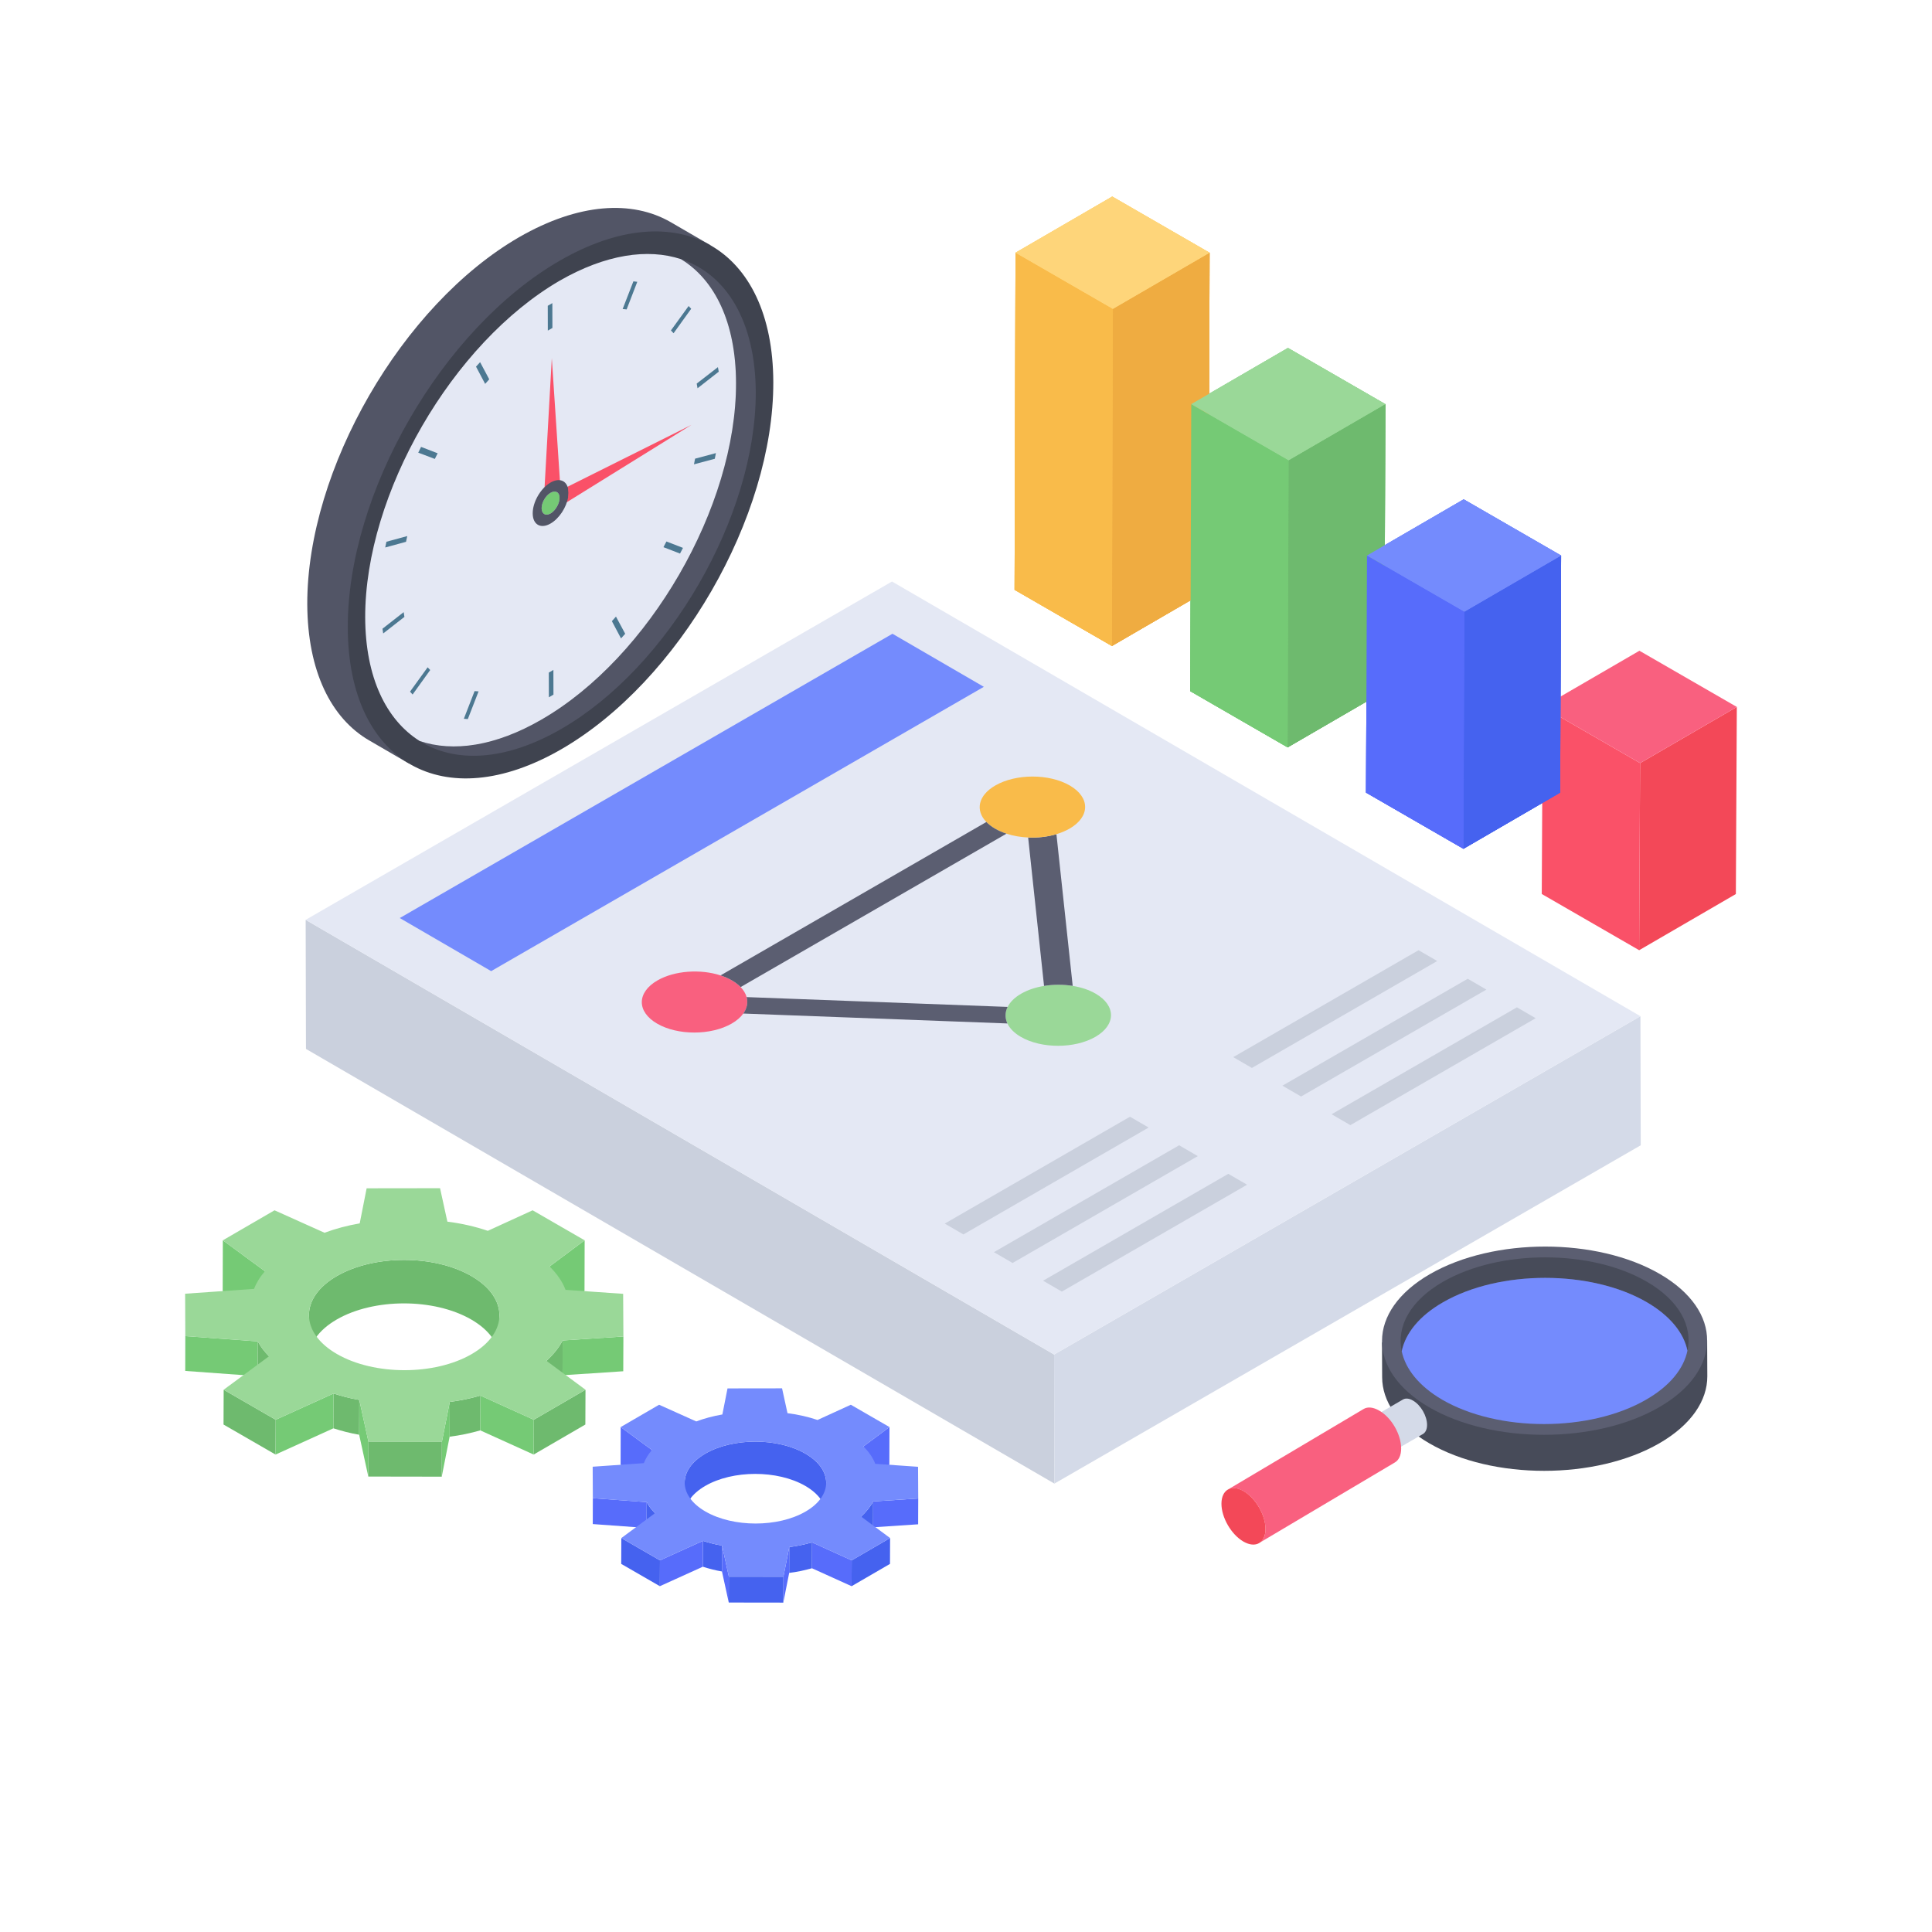 <svg xmlns="http://www.w3.org/2000/svg" xmlns:xlink="http://www.w3.org/1999/xlink" width="500" zoomAndPan="magnify" viewBox="0 0 375 375" height="500" preserveAspectRatio="xMidYMid meet" version="1.0"><defs><clipPath id="7f37c7a57e"><path d="M 35.387 251 L 36 251 L 36 267 L 35.387 267 Z M 35.387 251 " clip-rule="nonzero"/></clipPath><clipPath id="b50ce5f9c3"><path d="M 35.387 259 L 51 259 L 51 268 L 35.387 268 Z M 35.387 259 " clip-rule="nonzero"/></clipPath><clipPath id="370d28a453"><path d="M 35.387 230 L 121 230 L 121 280 L 35.387 280 Z M 35.387 230 " clip-rule="nonzero"/></clipPath><clipPath id="44d4cfb37b"><path d="M 152 300 L 154 300 L 154 311.25 L 152 311.25 Z M 152 300 " clip-rule="nonzero"/></clipPath><clipPath id="4b3333120b"><path d="M 140 300 L 142 300 L 142 311.25 L 140 311.25 Z M 140 300 " clip-rule="nonzero"/></clipPath><clipPath id="bd7fc8c23b"><path d="M 141 306 L 153 306 L 153 311.25 L 141 311.25 Z M 141 306 " clip-rule="nonzero"/></clipPath><clipPath id="aa52e870bc"><path d="M 318 137 L 337.637 137 L 337.637 185 L 318 185 Z M 318 137 " clip-rule="nonzero"/></clipPath><clipPath id="c03aa6782c"><path d="M 299 126 L 337.637 126 L 337.637 149 L 299 149 Z M 299 126 " clip-rule="nonzero"/></clipPath></defs><path fill="#cad0dd" d="M 59.328 178.539 L 59.387 203.594 L 204.66 287.965 L 204.602 262.91 Z M 59.328 178.539 " fill-opacity="1" fill-rule="nonzero"/><path fill="#d4dae8" d="M 204.602 262.91 L 204.66 287.965 L 318.465 222.297 L 318.406 197.242 Z M 204.602 262.91 " fill-opacity="1" fill-rule="nonzero"/><path fill="#e4e8f4" d="M 59.328 178.539 L 204.602 262.91 L 318.406 197.242 L 173.137 112.871 Z M 59.328 178.539 " fill-opacity="1" fill-rule="nonzero"/><path fill="#9ad898" d="M 198.211 192.875 C 196.926 193.613 196.051 194.5 195.582 195.441 C 195.059 196.488 195.039 197.602 195.535 198.652 C 195.984 199.605 196.852 200.504 198.145 201.258 C 202.137 203.574 208.609 203.562 212.625 201.246 C 216.621 198.938 216.66 195.191 212.672 192.875 C 211.387 192.129 209.848 191.625 208.211 191.359 C 206.395 191.066 204.465 191.066 202.648 191.367 C 201.023 191.633 199.488 192.137 198.211 192.875 Z M 198.211 192.875 " fill-opacity="1" fill-rule="nonzero"/><path fill="#5b5e71" d="M 205.051 161.914 C 203.34 162.43 201.434 162.641 199.562 162.559 L 202.648 191.367 C 204.465 191.066 206.395 191.066 208.211 191.359 Z M 205.051 161.914 " fill-opacity="1" fill-rule="nonzero"/><path fill="#f9607f" d="M 127.609 190.301 C 123.594 192.617 123.555 196.367 127.547 198.684 C 131.535 201 138.008 200.992 142.023 198.672 C 143.023 198.098 143.773 197.434 144.273 196.727 C 144.996 195.711 145.211 194.602 144.918 193.535 C 144.73 192.859 144.344 192.203 143.754 191.59 C 143.309 191.129 142.75 190.695 142.074 190.301 C 141.395 189.91 140.648 189.582 139.852 189.324 C 135.957 188.055 130.934 188.387 127.609 190.301 Z M 127.609 190.301 " fill-opacity="1" fill-rule="nonzero"/><path fill="#f9bb4a" d="M 193.184 152.465 C 189.848 154.391 189.266 157.293 191.453 159.551 C 191.898 160.012 192.457 160.445 193.133 160.84 C 193.812 161.23 194.559 161.559 195.355 161.816 C 196.664 162.246 198.105 162.492 199.562 162.559 C 201.434 162.641 203.34 162.43 205.051 161.914 C 205.965 161.641 206.824 161.281 207.598 160.84 C 211.613 158.52 211.633 154.785 207.645 152.465 C 203.652 150.148 197.199 150.148 193.184 152.465 Z M 193.184 152.465 " fill-opacity="1" fill-rule="nonzero"/><path fill="#5b5e71" d="M 143.754 191.59 L 195.355 161.816 C 194.559 161.559 193.812 161.23 193.133 160.84 C 192.457 160.445 191.898 160.012 191.453 159.551 L 139.852 189.324 C 140.648 189.582 141.395 189.91 142.074 190.301 C 142.75 190.695 143.309 191.129 143.754 191.59 Z M 143.754 191.59 " fill-opacity="1" fill-rule="nonzero"/><path fill="#748bfd" d="M 77.594 178.191 L 95.332 188.496 L 190.961 133.312 L 173.227 123.012 Z M 77.594 178.191 " fill-opacity="1" fill-rule="nonzero"/><path fill="#5b5e71" d="M 144.918 193.535 C 145.211 194.602 144.996 195.711 144.273 196.727 L 195.535 198.652 C 195.039 197.602 195.059 196.488 195.582 195.441 Z M 144.918 193.535 " fill-opacity="1" fill-rule="nonzero"/><path fill="#cad0dd" d="M 258.461 216.273 L 262.102 218.387 L 298.07 197.633 L 294.434 195.52 Z M 258.461 216.273 " fill-opacity="1" fill-rule="nonzero"/><path fill="#cad0dd" d="M 248.918 210.73 L 252.539 212.832 L 288.508 192.078 L 284.887 189.977 Z M 248.918 210.73 " fill-opacity="1" fill-rule="nonzero"/><path fill="#cad0dd" d="M 239.371 205.188 L 242.992 207.289 L 278.965 186.535 L 275.344 184.434 Z M 239.371 205.188 " fill-opacity="1" fill-rule="nonzero"/><path fill="#cad0dd" d="M 192.918 243.043 L 196.539 245.145 L 232.492 224.402 L 228.871 222.297 Z M 192.918 243.043 " fill-opacity="1" fill-rule="nonzero"/><path fill="#cad0dd" d="M 202.465 248.586 L 206.102 250.699 L 242.055 229.953 L 238.414 227.84 Z M 202.465 248.586 " fill-opacity="1" fill-rule="nonzero"/><path fill="#cad0dd" d="M 183.375 237.5 L 186.996 239.602 L 222.949 218.855 L 219.328 216.754 Z M 183.375 237.5 " fill-opacity="1" fill-rule="nonzero"/><path fill="#75ca75" d="M 113.48 240.746 L 113.453 250.582 L 106.641 255.652 L 106.672 245.816 Z M 113.48 240.746 " fill-opacity="1" fill-rule="nonzero"/><path fill="#75ca75" d="M 51.43 246.75 L 51.402 256.59 L 43.223 250.582 L 43.254 240.746 Z M 51.43 246.75 " fill-opacity="1" fill-rule="nonzero"/><path fill="#6eba6e" d="M 96.941 255.301 L 96.918 263.738 C 96.926 260.977 95.105 258.215 91.461 256.113 C 84.223 251.934 72.523 251.953 65.332 256.129 C 61.75 258.211 59.953 260.934 59.945 263.66 L 59.969 255.223 C 59.977 252.496 61.773 249.773 65.355 247.695 C 72.551 243.516 84.246 243.496 91.484 247.676 C 95.129 249.777 96.949 252.543 96.941 255.301 Z M 96.941 255.301 " fill-opacity="1" fill-rule="nonzero"/><g clip-path="url(#7f37c7a57e)"><path fill="#e4e8f4" d="M 35.98 259.34 L 35.953 266.094 L 35.906 260.945 L 35.934 251.109 Z M 35.98 259.34 " fill-opacity="1" fill-rule="nonzero"/></g><path fill="#75ca75" d="M 121 259.406 L 120.973 266.16 L 109.184 266.938 L 109.211 260.184 Z M 121 259.406 " fill-opacity="1" fill-rule="nonzero"/><g clip-path="url(#b50ce5f9c3)"><path fill="#75ca75" d="M 50.047 260.363 L 50.02 267.117 L 35.953 266.094 L 35.98 259.34 Z M 50.047 260.363 " fill-opacity="1" fill-rule="nonzero"/></g><path fill="#6eba6e" d="M 52.215 263.254 L 52.188 273.09 C 51.297 272.18 50.523 271.199 50.02 270.199 L 50.047 260.363 C 50.551 261.363 51.328 262.344 52.215 263.254 Z M 52.215 263.254 " fill-opacity="1" fill-rule="nonzero"/><path fill="#6eba6e" d="M 109.211 260.184 L 109.184 270.02 C 108.461 271.422 107.391 272.711 106.055 273.98 L 106.082 264.145 C 107.418 262.875 108.488 261.586 109.211 260.184 Z M 109.211 260.184 " fill-opacity="1" fill-rule="nonzero"/><path fill="#6eba6e" d="M 69.742 271.727 L 69.715 278.48 C 67.984 278.191 66.293 277.746 64.715 277.234 L 64.742 270.48 C 66.32 270.992 68.012 271.438 69.742 271.727 Z M 69.742 271.727 " fill-opacity="1" fill-rule="nonzero"/><path fill="#6eba6e" d="M 93.25 270.883 L 93.223 277.637 C 91.266 278.191 89.309 278.613 87.273 278.859 L 87.301 272.105 C 89.336 271.859 91.293 271.438 93.25 270.883 Z M 93.25 270.883 " fill-opacity="1" fill-rule="nonzero"/><path fill="#6eba6e" d="M 113.645 269.746 L 113.617 276.5 L 103.582 282.328 L 103.609 275.574 Z M 113.645 269.746 " fill-opacity="1" fill-rule="nonzero"/><path fill="#75ca75" d="M 103.609 275.574 L 103.582 282.328 L 93.223 277.637 L 93.25 270.883 Z M 103.609 275.574 " fill-opacity="1" fill-rule="nonzero"/><path fill="#6eba6e" d="M 53.512 275.574 L 53.484 282.328 L 43.387 276.504 L 43.414 269.746 Z M 53.512 275.574 " fill-opacity="1" fill-rule="nonzero"/><path fill="#75ca75" d="M 64.742 270.48 L 64.715 277.234 L 53.484 282.328 L 53.512 275.574 Z M 64.742 270.48 " fill-opacity="1" fill-rule="nonzero"/><path fill="#75ca75" d="M 87.301 272.105 L 87.273 278.859 L 85.742 286.621 L 85.77 279.867 Z M 87.301 272.105 " fill-opacity="1" fill-rule="nonzero"/><path fill="#75ca75" d="M 71.516 279.844 L 71.488 286.598 L 69.715 278.48 L 69.742 271.727 Z M 71.516 279.844 " fill-opacity="1" fill-rule="nonzero"/><g clip-path="url(#370d28a453)"><path fill="#9ad898" d="M 103.609 275.574 L 93.25 270.883 C 91.293 271.438 89.336 271.859 87.301 272.105 L 85.77 279.867 L 71.516 279.844 L 69.742 271.727 C 68.012 271.438 66.32 270.992 64.742 270.48 L 53.512 275.574 L 43.414 269.746 L 52.215 263.254 C 51.324 262.344 50.551 261.363 50.047 260.363 L 35.98 259.34 L 35.934 251.109 L 49.297 250.176 C 49.754 249.02 50.438 247.863 51.43 246.75 L 43.25 240.746 L 53.285 234.918 L 62.988 239.277 C 65.137 238.477 67.398 237.879 69.82 237.457 L 71.164 230.648 L 85.414 230.629 L 86.836 237.121 C 89.566 237.457 92.258 238.078 94.684 238.902 L 103.383 234.918 L 113.48 240.746 L 106.668 245.816 C 108.098 247.219 109.184 248.773 109.77 250.355 L 120.953 251.133 L 121 259.406 L 109.211 260.184 C 108.488 261.586 107.418 262.875 106.082 264.145 L 113.645 269.746 Z M 65.41 262.82 C 72.648 266.996 84.379 266.996 91.57 262.82 C 98.762 258.645 98.727 251.852 91.484 247.676 C 84.246 243.496 72.551 243.516 65.355 247.695 C 58.164 251.871 58.168 258.645 65.41 262.82 " fill-opacity="1" fill-rule="nonzero"/></g><path fill="#6eba6e" d="M 85.77 279.867 L 85.742 286.621 L 71.488 286.598 L 71.516 279.844 Z M 85.77 279.867 " fill-opacity="1" fill-rule="nonzero"/><path fill="#576cfb" d="M 172.645 276.992 L 172.625 284.297 L 167.566 288.062 L 167.586 280.758 Z M 172.645 276.992 " fill-opacity="1" fill-rule="nonzero"/><path fill="#576cfb" d="M 126.551 281.453 L 126.531 288.758 L 120.457 284.297 L 120.477 276.992 Z M 126.551 281.453 " fill-opacity="1" fill-rule="nonzero"/><path fill="#4562ef" d="M 160.359 287.801 L 160.34 294.07 C 160.348 292.02 158.996 289.965 156.289 288.402 C 150.91 285.301 142.223 285.316 136.879 288.418 C 134.219 289.965 132.883 291.984 132.879 294.012 L 132.895 287.746 C 132.902 285.719 134.234 283.695 136.895 282.152 C 142.238 279.047 150.93 279.035 156.305 282.137 C 159.012 283.699 160.363 285.75 160.359 287.801 Z M 160.359 287.801 " fill-opacity="1" fill-rule="nonzero"/><path fill="#e4e8f4" d="M 115.074 290.801 L 115.055 295.82 L 115.02 291.996 L 115.039 284.688 Z M 115.074 290.801 " fill-opacity="1" fill-rule="nonzero"/><path fill="#576cfb" d="M 178.23 290.852 L 178.211 295.867 L 169.453 296.445 L 169.473 291.43 Z M 178.23 290.852 " fill-opacity="1" fill-rule="nonzero"/><path fill="#576cfb" d="M 125.523 291.562 L 125.504 296.578 L 115.055 295.82 L 115.074 290.801 Z M 125.523 291.562 " fill-opacity="1" fill-rule="nonzero"/><path fill="#4562ef" d="M 127.133 293.711 L 127.113 301.016 C 126.453 300.34 125.879 299.613 125.504 298.867 L 125.523 291.562 C 125.898 292.305 126.473 293.031 127.133 293.711 Z M 127.133 293.711 " fill-opacity="1" fill-rule="nonzero"/><path fill="#4562ef" d="M 169.473 291.43 L 169.453 298.734 C 168.914 299.777 168.121 300.734 167.129 301.676 L 167.148 294.371 C 168.141 293.43 168.938 292.469 169.473 291.43 Z M 169.473 291.43 " fill-opacity="1" fill-rule="nonzero"/><path fill="#4562ef" d="M 140.156 300.004 L 140.133 305.02 C 138.848 304.805 137.59 304.477 136.418 304.098 L 136.441 299.078 C 137.613 299.457 138.871 299.789 140.156 300.004 Z M 140.156 300.004 " fill-opacity="1" fill-rule="nonzero"/><path fill="#4562ef" d="M 157.617 299.375 L 157.598 304.395 C 156.145 304.805 154.688 305.121 153.176 305.301 L 153.199 300.285 C 154.711 300.102 156.164 299.789 157.617 299.375 Z M 157.617 299.375 " fill-opacity="1" fill-rule="nonzero"/><path fill="#4562ef" d="M 172.766 298.531 L 172.746 303.551 L 165.293 307.879 L 165.312 302.863 Z M 172.766 298.531 " fill-opacity="1" fill-rule="nonzero"/><path fill="#576cfb" d="M 165.312 302.863 L 165.293 307.879 L 157.598 304.395 L 157.617 299.375 Z M 165.312 302.863 " fill-opacity="1" fill-rule="nonzero"/><path fill="#4562ef" d="M 128.098 302.863 L 128.078 307.879 L 120.578 303.551 L 120.598 298.535 Z M 128.098 302.863 " fill-opacity="1" fill-rule="nonzero"/><path fill="#576cfb" d="M 136.441 299.078 L 136.418 304.098 L 128.078 307.879 L 128.098 302.863 Z M 136.441 299.078 " fill-opacity="1" fill-rule="nonzero"/><g clip-path="url(#44d4cfb37b)"><path fill="#576cfb" d="M 153.199 300.285 L 153.18 305.301 L 152.039 311.066 L 152.062 306.051 Z M 153.199 300.285 " fill-opacity="1" fill-rule="nonzero"/></g><g clip-path="url(#4b3333120b)"><path fill="#576cfb" d="M 141.473 306.035 L 141.453 311.051 L 140.133 305.02 L 140.156 300.004 Z M 141.473 306.035 " fill-opacity="1" fill-rule="nonzero"/></g><path fill="#748bfd" d="M 165.312 302.863 L 157.617 299.375 C 156.164 299.789 154.711 300.102 153.199 300.285 L 152.062 306.051 L 141.473 306.035 L 140.156 300.004 C 138.871 299.789 137.613 299.457 136.441 299.078 L 128.098 302.863 L 120.598 298.535 L 127.133 293.711 C 126.473 293.031 125.898 292.305 125.523 291.562 L 115.074 290.801 L 115.039 284.688 L 124.969 283.996 C 125.305 283.137 125.816 282.277 126.551 281.449 L 120.477 276.992 L 127.93 272.66 L 135.141 275.898 C 136.734 275.305 138.414 274.859 140.211 274.547 L 141.211 269.488 L 151.797 269.473 L 152.852 274.297 C 154.879 274.547 156.879 275.008 158.684 275.617 L 165.145 272.66 L 172.645 276.988 L 167.586 280.758 C 168.648 281.797 169.453 282.953 169.887 284.125 L 178.195 284.703 L 178.23 290.852 L 169.473 291.43 C 168.938 292.469 168.141 293.43 167.148 294.371 L 172.766 298.531 Z M 136.934 293.387 C 142.312 296.492 151.027 296.492 156.371 293.387 C 161.711 290.285 161.684 285.238 156.305 282.137 C 150.93 279.035 142.238 279.047 136.898 282.152 C 131.555 285.254 131.559 290.285 136.934 293.387 " fill-opacity="1" fill-rule="nonzero"/><g clip-path="url(#bd7fc8c23b)"><path fill="#4562ef" d="M 152.062 306.051 L 152.039 311.066 L 141.453 311.051 L 141.473 306.035 Z M 152.062 306.051 " fill-opacity="1" fill-rule="nonzero"/></g><path fill="#efac41" d="M 234.777 49.055 L 234.594 114.48 L 215.824 125.383 L 216.008 59.957 Z M 234.777 49.055 " fill-opacity="1" fill-rule="nonzero"/><path fill="#f9bb4a" d="M 216.008 59.957 L 215.824 125.383 L 196.93 114.48 L 197.113 49.055 Z M 216.008 59.957 " fill-opacity="1" fill-rule="nonzero"/><path fill="#fed57a" d="M 234.777 49.055 L 216.008 59.957 L 197.113 49.055 L 215.887 38.152 Z M 234.777 49.055 " fill-opacity="1" fill-rule="nonzero"/><path fill="#6eba6e" d="M 268.887 78.438 L 268.703 134.16 L 249.93 145.062 L 250.117 89.34 Z M 268.887 78.438 " fill-opacity="1" fill-rule="nonzero"/><path fill="#75ca75" d="M 250.117 89.34 L 249.93 145.062 L 231.039 134.16 L 231.223 78.441 Z M 250.117 89.34 " fill-opacity="1" fill-rule="nonzero"/><path fill="#9ad898" d="M 268.887 78.438 L 250.117 89.34 L 231.223 78.441 L 249.992 67.539 Z M 268.887 78.438 " fill-opacity="1" fill-rule="nonzero"/><path fill="#4562ef" d="M 303.008 107.832 L 302.82 153.848 L 284.051 164.75 L 284.238 118.73 Z M 303.008 107.832 " fill-opacity="1" fill-rule="nonzero"/><path fill="#576cfb" d="M 284.238 118.73 L 284.051 164.75 L 265.145 153.844 L 265.332 107.824 Z M 284.238 118.73 " fill-opacity="1" fill-rule="nonzero"/><path fill="#748bfd" d="M 303.008 107.832 L 284.238 118.73 L 265.332 107.824 L 284.102 96.922 Z M 303.008 107.832 " fill-opacity="1" fill-rule="nonzero"/><g clip-path="url(#aa52e870bc)"><path fill="#f34858" d="M 337.117 137.215 L 336.93 173.531 L 318.16 184.434 L 318.344 148.117 Z M 337.117 137.215 " fill-opacity="1" fill-rule="nonzero"/></g><path fill="#fa5168" d="M 318.344 148.117 L 318.16 184.434 L 299.254 173.523 L 299.441 137.207 Z M 318.344 148.117 " fill-opacity="1" fill-rule="nonzero"/><g clip-path="url(#c03aa6782c)"><path fill="#f9607f" d="M 337.117 137.215 L 318.344 148.117 L 299.441 137.207 L 318.211 126.309 Z M 337.117 137.215 " fill-opacity="1" fill-rule="nonzero"/></g><path fill="#474b59" d="M 268.242 260.324 L 268.273 267.324 C 268.285 271.969 271.332 276.605 277.418 280.141 C 289.695 287.27 309.715 287.27 322.078 280.141 C 328.297 276.551 331.402 271.832 331.391 267.121 L 331.359 260.121 C 331.371 264.832 268.258 264.973 268.242 260.324 Z M 268.242 260.324 " fill-opacity="1" fill-rule="nonzero"/><path fill="#5b5e71" d="M 277.387 273.145 C 289.66 280.281 309.676 280.281 322.035 273.145 C 334.398 266.012 334.465 254.426 322.195 247.293 C 309.945 240.18 289.93 240.18 277.566 247.293 C 265.207 254.426 265.141 266.012 277.387 273.145 Z M 277.387 273.145 " fill-opacity="1" fill-rule="nonzero"/><path fill="#474b59" d="M 280.113 248.777 C 291.055 242.477 308.797 242.477 319.648 248.777 C 325.93 252.422 328.566 257.395 327.531 262.164 C 326.832 258.746 324.199 255.414 319.648 252.758 C 308.797 246.457 291.055 246.457 280.113 252.758 C 275.473 255.414 272.797 258.789 272.074 262.277 C 271.039 257.484 273.719 252.445 280.113 248.777 Z M 280.113 248.777 " fill-opacity="1" fill-rule="nonzero"/><path fill="#748bfd" d="M 280.113 252.758 C 291.055 246.457 308.797 246.457 319.648 252.758 C 324.199 255.414 326.832 258.746 327.531 262.164 C 326.809 265.652 324.129 269.027 319.492 271.684 C 308.551 277.984 290.809 277.984 279.934 271.684 C 275.43 269.051 272.797 265.719 272.074 262.277 C 272.797 258.789 275.473 255.414 280.113 252.758 Z M 280.113 252.758 " fill-opacity="1" fill-rule="nonzero"/><path fill="#d4dae8" d="M 264.379 276.246 C 264.883 275.957 265.559 276.004 266.328 276.438 C 267.844 277.328 269.07 279.441 269.07 281.199 C 269.07 282.039 268.758 282.641 268.277 282.93 L 276.199 278.336 C 276.68 278.047 276.992 277.445 276.992 276.578 C 276.992 274.824 275.766 272.711 274.25 271.844 C 273.48 271.387 272.785 271.363 272.301 271.652 Z M 264.379 276.246 " fill-opacity="1" fill-rule="nonzero"/><path fill="#f34858" d="M 266.336 276.449 C 264.812 275.57 263.582 276.273 263.578 278.02 C 263.57 279.746 264.797 281.867 266.316 282.742 C 267.836 283.621 269.07 282.918 269.074 281.191 C 269.078 279.445 267.855 277.324 266.336 276.449 Z M 266.336 276.449 " fill-opacity="1" fill-rule="nonzero"/><path fill="#f9607f" d="M 238.332 289.125 C 239.102 288.684 240.176 288.738 241.359 289.426 C 243.758 290.777 245.633 294.082 245.633 296.809 C 245.633 298.129 245.164 299.066 244.391 299.504 L 270.727 283.871 C 271.496 283.43 271.965 282.496 271.965 281.145 C 271.965 278.445 270.09 275.141 267.695 273.793 C 266.512 273.105 265.434 273.023 264.664 273.492 Z M 238.332 289.125 " fill-opacity="1" fill-rule="nonzero"/><path fill="#f34858" d="M 241.371 289.418 C 239.016 288.059 237.09 289.152 237.082 291.859 C 237.074 294.547 238.988 297.855 241.344 299.215 C 243.719 300.586 245.625 299.48 245.633 296.793 C 245.641 294.086 243.746 290.789 241.371 289.418 Z M 241.371 289.418 " fill-opacity="1" fill-rule="nonzero"/><path fill="#525566" d="M 138.059 47.695 C 130.535 43.352 72.125 144.004 79.539 148.293 L 71.68 143.727 C 64.27 139.438 59.699 130.301 59.641 117.266 C 59.586 91.09 78.035 59.172 100.773 46.027 C 112.309 39.398 122.676 38.785 130.199 43.129 Z M 138.059 47.695 " fill-opacity="1" fill-rule="nonzero"/><path fill="#3f434f" d="M 108.648 50.598 C 131.492 37.418 150.023 47.969 150.098 74.164 C 150.172 100.359 131.762 132.266 108.918 145.445 C 86.145 158.586 67.578 148.012 67.504 121.82 C 67.43 95.625 85.875 63.738 108.648 50.598 Z M 108.648 50.598 " fill-opacity="1" fill-rule="nonzero"/><path fill="#525566" d="M 132.176 50.301 C 138.758 54.324 142.824 62.605 142.863 74.293 C 142.941 98.359 125.98 127.652 105.07 139.688 C 96.168 144.836 87.957 146.035 81.453 143.828 C 88.344 148.164 98.102 147.738 108.906 141.508 C 129.812 129.473 146.734 100.18 146.695 76.109 C 146.617 62.297 140.965 53.203 132.176 50.301 Z M 132.176 50.301 " fill-opacity="1" fill-rule="nonzero"/><path fill="#e4e8f4" d="M 105.074 139.688 C 125.98 127.652 142.941 98.359 142.863 74.293 C 142.824 62.605 138.758 54.324 132.176 50.301 C 125.711 48.172 117.539 49.371 108.637 54.48 C 87.805 66.59 70.844 95.805 70.883 119.836 C 70.922 131.484 74.949 139.727 81.453 143.828 C 87.957 146.035 96.168 144.836 105.074 139.688 Z M 105.074 139.688 " fill-opacity="1" fill-rule="nonzero"/><path fill="#75ca75" d="M 106.852 95.656 C 107.809 95.105 108.617 95.527 108.617 96.629 C 108.621 97.727 107.82 99.113 106.863 99.668 C 105.906 100.219 105.129 99.742 105.125 98.641 C 105.125 97.543 105.895 96.211 106.852 95.656 Z M 106.852 95.656 " fill-opacity="1" fill-rule="nonzero"/><path fill="#fa5168" d="M 108.617 95.246 L 134.211 82.469 L 108.629 98.34 Z M 108.617 95.246 " fill-opacity="1" fill-rule="nonzero"/><path fill="#fa5168" d="M 107.105 69.52 L 108.75 94.34 L 105.613 96.141 Z M 107.105 69.52 " fill-opacity="1" fill-rule="nonzero"/><path fill="#525566" d="M 110.316 95.648 L 110.258 96.465 L 110.281 96.449 C 109.969 98.457 108.551 100.648 106.867 101.617 C 104.953 102.723 103.402 101.84 103.398 99.641 C 103.395 99.336 103.426 99.02 103.48 98.699 C 103.496 98.625 103.512 98.547 103.527 98.473 C 103.535 98.418 103.547 98.379 103.555 98.34 C 103.617 98.074 103.699 97.805 103.797 97.535 C 103.848 97.398 103.902 97.258 103.961 97.117 C 103.977 97.082 103.98 97.074 103.988 97.062 C 104.605 95.652 105.652 94.359 106.848 93.668 C 108.527 92.699 109.953 93.25 110.277 94.887 L 110.254 94.902 Z M 106.863 99.668 C 107.82 99.113 108.621 97.727 108.617 96.629 C 108.617 95.527 107.809 95.105 106.852 95.656 C 105.895 96.211 105.125 97.543 105.129 98.645 C 105.129 99.742 105.906 100.219 106.863 99.668 " fill-opacity="1" fill-rule="nonzero"/><path fill="#4c7891" d="M 107.211 58.836 L 107.223 63.656 L 106.332 64.168 L 106.32 59.352 Z M 107.211 58.836 " fill-opacity="1" fill-rule="nonzero"/><path fill="#4c7891" d="M 107.414 130.035 L 107.426 134.828 L 106.535 135.344 L 106.523 130.547 Z M 107.414 130.035 " fill-opacity="1" fill-rule="nonzero"/><path fill="#4c7891" d="M 93.188 70.297 L 94.961 73.625 L 94.168 74.512 L 92.395 71.164 Z M 93.188 70.297 " fill-opacity="1" fill-rule="nonzero"/><path fill="#4c7891" d="M 119.559 119.68 L 121.352 123.016 L 120.539 123.914 L 118.766 120.566 Z M 119.559 119.68 " fill-opacity="1" fill-rule="nonzero"/><path fill="#4c7891" d="M 81.73 86.742 L 84.949 87.984 L 84.395 89.078 L 81.18 87.859 Z M 81.73 86.742 " fill-opacity="1" fill-rule="nonzero"/><path fill="#4c7891" d="M 129.352 105.102 L 132.566 106.344 L 131.992 107.449 L 128.777 106.207 Z M 129.352 105.102 " fill-opacity="1" fill-rule="nonzero"/><path fill="#4c7891" d="M 75.004 105.152 L 79.047 104.051 L 78.809 105.164 L 74.77 106.266 Z M 75.004 105.152 " fill-opacity="1" fill-rule="nonzero"/><path fill="#4c7891" d="M 134.914 89.027 L 138.957 87.945 L 138.742 89.051 L 134.699 90.129 Z M 134.914 89.027 " fill-opacity="1" fill-rule="nonzero"/><path fill="#4c7891" d="M 78.355 118.816 L 78.496 119.738 L 74.379 122.953 L 74.238 122.035 Z M 78.355 118.816 " fill-opacity="1" fill-rule="nonzero"/><path fill="#4c7891" d="M 139.348 71.262 L 139.508 72.145 L 135.391 75.363 L 135.23 74.453 Z M 139.348 71.262 " fill-opacity="1" fill-rule="nonzero"/><path fill="#4c7891" d="M 83.004 129.523 L 83.5 130.055 L 80.086 134.805 L 79.586 134.25 Z M 83.004 129.523 " fill-opacity="1" fill-rule="nonzero"/><path fill="#4c7891" d="M 133.66 59.398 L 134.16 59.93 L 130.742 64.68 L 130.227 64.137 Z M 133.66 59.398 " fill-opacity="1" fill-rule="nonzero"/><path fill="#4c7891" d="M 92.117 134.145 L 92.891 134.199 L 90.805 139.57 L 90.031 139.516 Z M 92.117 134.145 " fill-opacity="1" fill-rule="nonzero"/><path fill="#4c7891" d="M 122.941 54.609 L 123.695 54.699 L 121.629 60.059 L 120.855 59.98 Z M 122.941 54.609 " fill-opacity="1" fill-rule="nonzero"/><path fill="#efac41" d="M 234.777 49.055 L 234.594 114.48 L 215.824 125.383 L 216.008 59.957 Z M 234.777 49.055 " fill-opacity="1" fill-rule="nonzero"/><path fill="#f9bb4a" d="M 216.008 59.957 L 215.824 125.383 L 196.93 114.48 L 197.113 49.055 Z M 216.008 59.957 " fill-opacity="1" fill-rule="nonzero"/><path fill="#fed57a" d="M 234.777 49.055 L 216.008 59.957 L 197.113 49.055 L 215.887 38.152 Z M 234.777 49.055 " fill-opacity="1" fill-rule="nonzero"/><path fill="#6eba6e" d="M 268.887 78.438 L 268.703 134.16 L 249.93 145.062 L 250.117 89.34 Z M 268.887 78.438 " fill-opacity="1" fill-rule="nonzero"/><path fill="#75ca75" d="M 250.117 89.34 L 249.93 145.062 L 231.039 134.16 L 231.223 78.441 Z M 250.117 89.34 " fill-opacity="1" fill-rule="nonzero"/><path fill="#9ad898" d="M 268.887 78.438 L 250.117 89.34 L 231.223 78.441 L 249.992 67.539 Z M 268.887 78.438 " fill-opacity="1" fill-rule="nonzero"/><path fill="#4562ef" d="M 303.008 107.832 L 302.82 153.848 L 284.051 164.75 L 284.238 118.73 Z M 303.008 107.832 " fill-opacity="1" fill-rule="nonzero"/><path fill="#576cfb" d="M 284.238 118.73 L 284.051 164.75 L 265.145 153.844 L 265.332 107.824 Z M 284.238 118.73 " fill-opacity="1" fill-rule="nonzero"/><path fill="#748bfd" d="M 303.008 107.832 L 284.238 118.73 L 265.332 107.824 L 284.102 96.922 Z M 303.008 107.832 " fill-opacity="1" fill-rule="nonzero"/><path fill="#efac41" d="M 234.777 49.055 L 234.594 114.48 L 215.824 125.383 L 216.008 59.957 Z M 234.777 49.055 " fill-opacity="1" fill-rule="nonzero"/><path fill="#f9bb4a" d="M 216.008 59.957 L 215.824 125.383 L 196.93 114.48 L 197.113 49.055 Z M 216.008 59.957 " fill-opacity="1" fill-rule="nonzero"/><path fill="#fed57a" d="M 234.777 49.055 L 216.008 59.957 L 197.113 49.055 L 215.887 38.152 Z M 234.777 49.055 " fill-opacity="1" fill-rule="nonzero"/><path fill="#6eba6e" d="M 268.887 78.438 L 268.703 134.16 L 249.93 145.062 L 250.117 89.34 Z M 268.887 78.438 " fill-opacity="1" fill-rule="nonzero"/><path fill="#75ca75" d="M 250.117 89.34 L 249.93 145.062 L 231.039 134.16 L 231.223 78.441 Z M 250.117 89.34 " fill-opacity="1" fill-rule="nonzero"/><path fill="#9ad898" d="M 268.887 78.438 L 250.117 89.34 L 231.223 78.441 L 249.992 67.539 Z M 268.887 78.438 " fill-opacity="1" fill-rule="nonzero"/><path fill="#4562ef" d="M 303.008 107.832 L 302.82 153.848 L 284.051 164.75 L 284.238 118.73 Z M 303.008 107.832 " fill-opacity="1" fill-rule="nonzero"/><path fill="#576cfb" d="M 284.238 118.73 L 284.051 164.75 L 265.145 153.844 L 265.332 107.824 Z M 284.238 118.73 " fill-opacity="1" fill-rule="nonzero"/><path fill="#748bfd" d="M 303.008 107.832 L 284.238 118.73 L 265.332 107.824 L 284.102 96.922 Z M 303.008 107.832 " fill-opacity="1" fill-rule="nonzero"/><path fill="#efac41" d="M 234.777 49.055 L 234.594 114.48 L 215.824 125.383 L 216.008 59.957 Z M 234.777 49.055 " fill-opacity="1" fill-rule="nonzero"/><path fill="#f9bb4a" d="M 216.008 59.957 L 215.824 125.383 L 196.93 114.48 L 197.113 49.055 Z M 216.008 59.957 " fill-opacity="1" fill-rule="nonzero"/><path fill="#fed57a" d="M 234.777 49.055 L 216.008 59.957 L 197.113 49.055 L 215.887 38.152 Z M 234.777 49.055 " fill-opacity="1" fill-rule="nonzero"/><path fill="#6eba6e" d="M 268.887 78.438 L 268.703 134.16 L 249.93 145.062 L 250.117 89.34 Z M 268.887 78.438 " fill-opacity="1" fill-rule="nonzero"/><path fill="#75ca75" d="M 250.117 89.34 L 249.93 145.062 L 231.039 134.16 L 231.223 78.441 Z M 250.117 89.34 " fill-opacity="1" fill-rule="nonzero"/><path fill="#9ad898" d="M 268.887 78.438 L 250.117 89.34 L 231.223 78.441 L 249.992 67.539 Z M 268.887 78.438 " fill-opacity="1" fill-rule="nonzero"/><path fill="#4562ef" d="M 303.008 107.832 L 302.82 153.848 L 284.051 164.75 L 284.238 118.73 Z M 303.008 107.832 " fill-opacity="1" fill-rule="nonzero"/><path fill="#576cfb" d="M 284.238 118.73 L 284.051 164.75 L 265.145 153.844 L 265.332 107.824 Z M 284.238 118.73 " fill-opacity="1" fill-rule="nonzero"/><path fill="#748bfd" d="M 303.008 107.832 L 284.238 118.73 L 265.332 107.824 L 284.102 96.922 Z M 303.008 107.832 " fill-opacity="1" fill-rule="nonzero"/></svg>